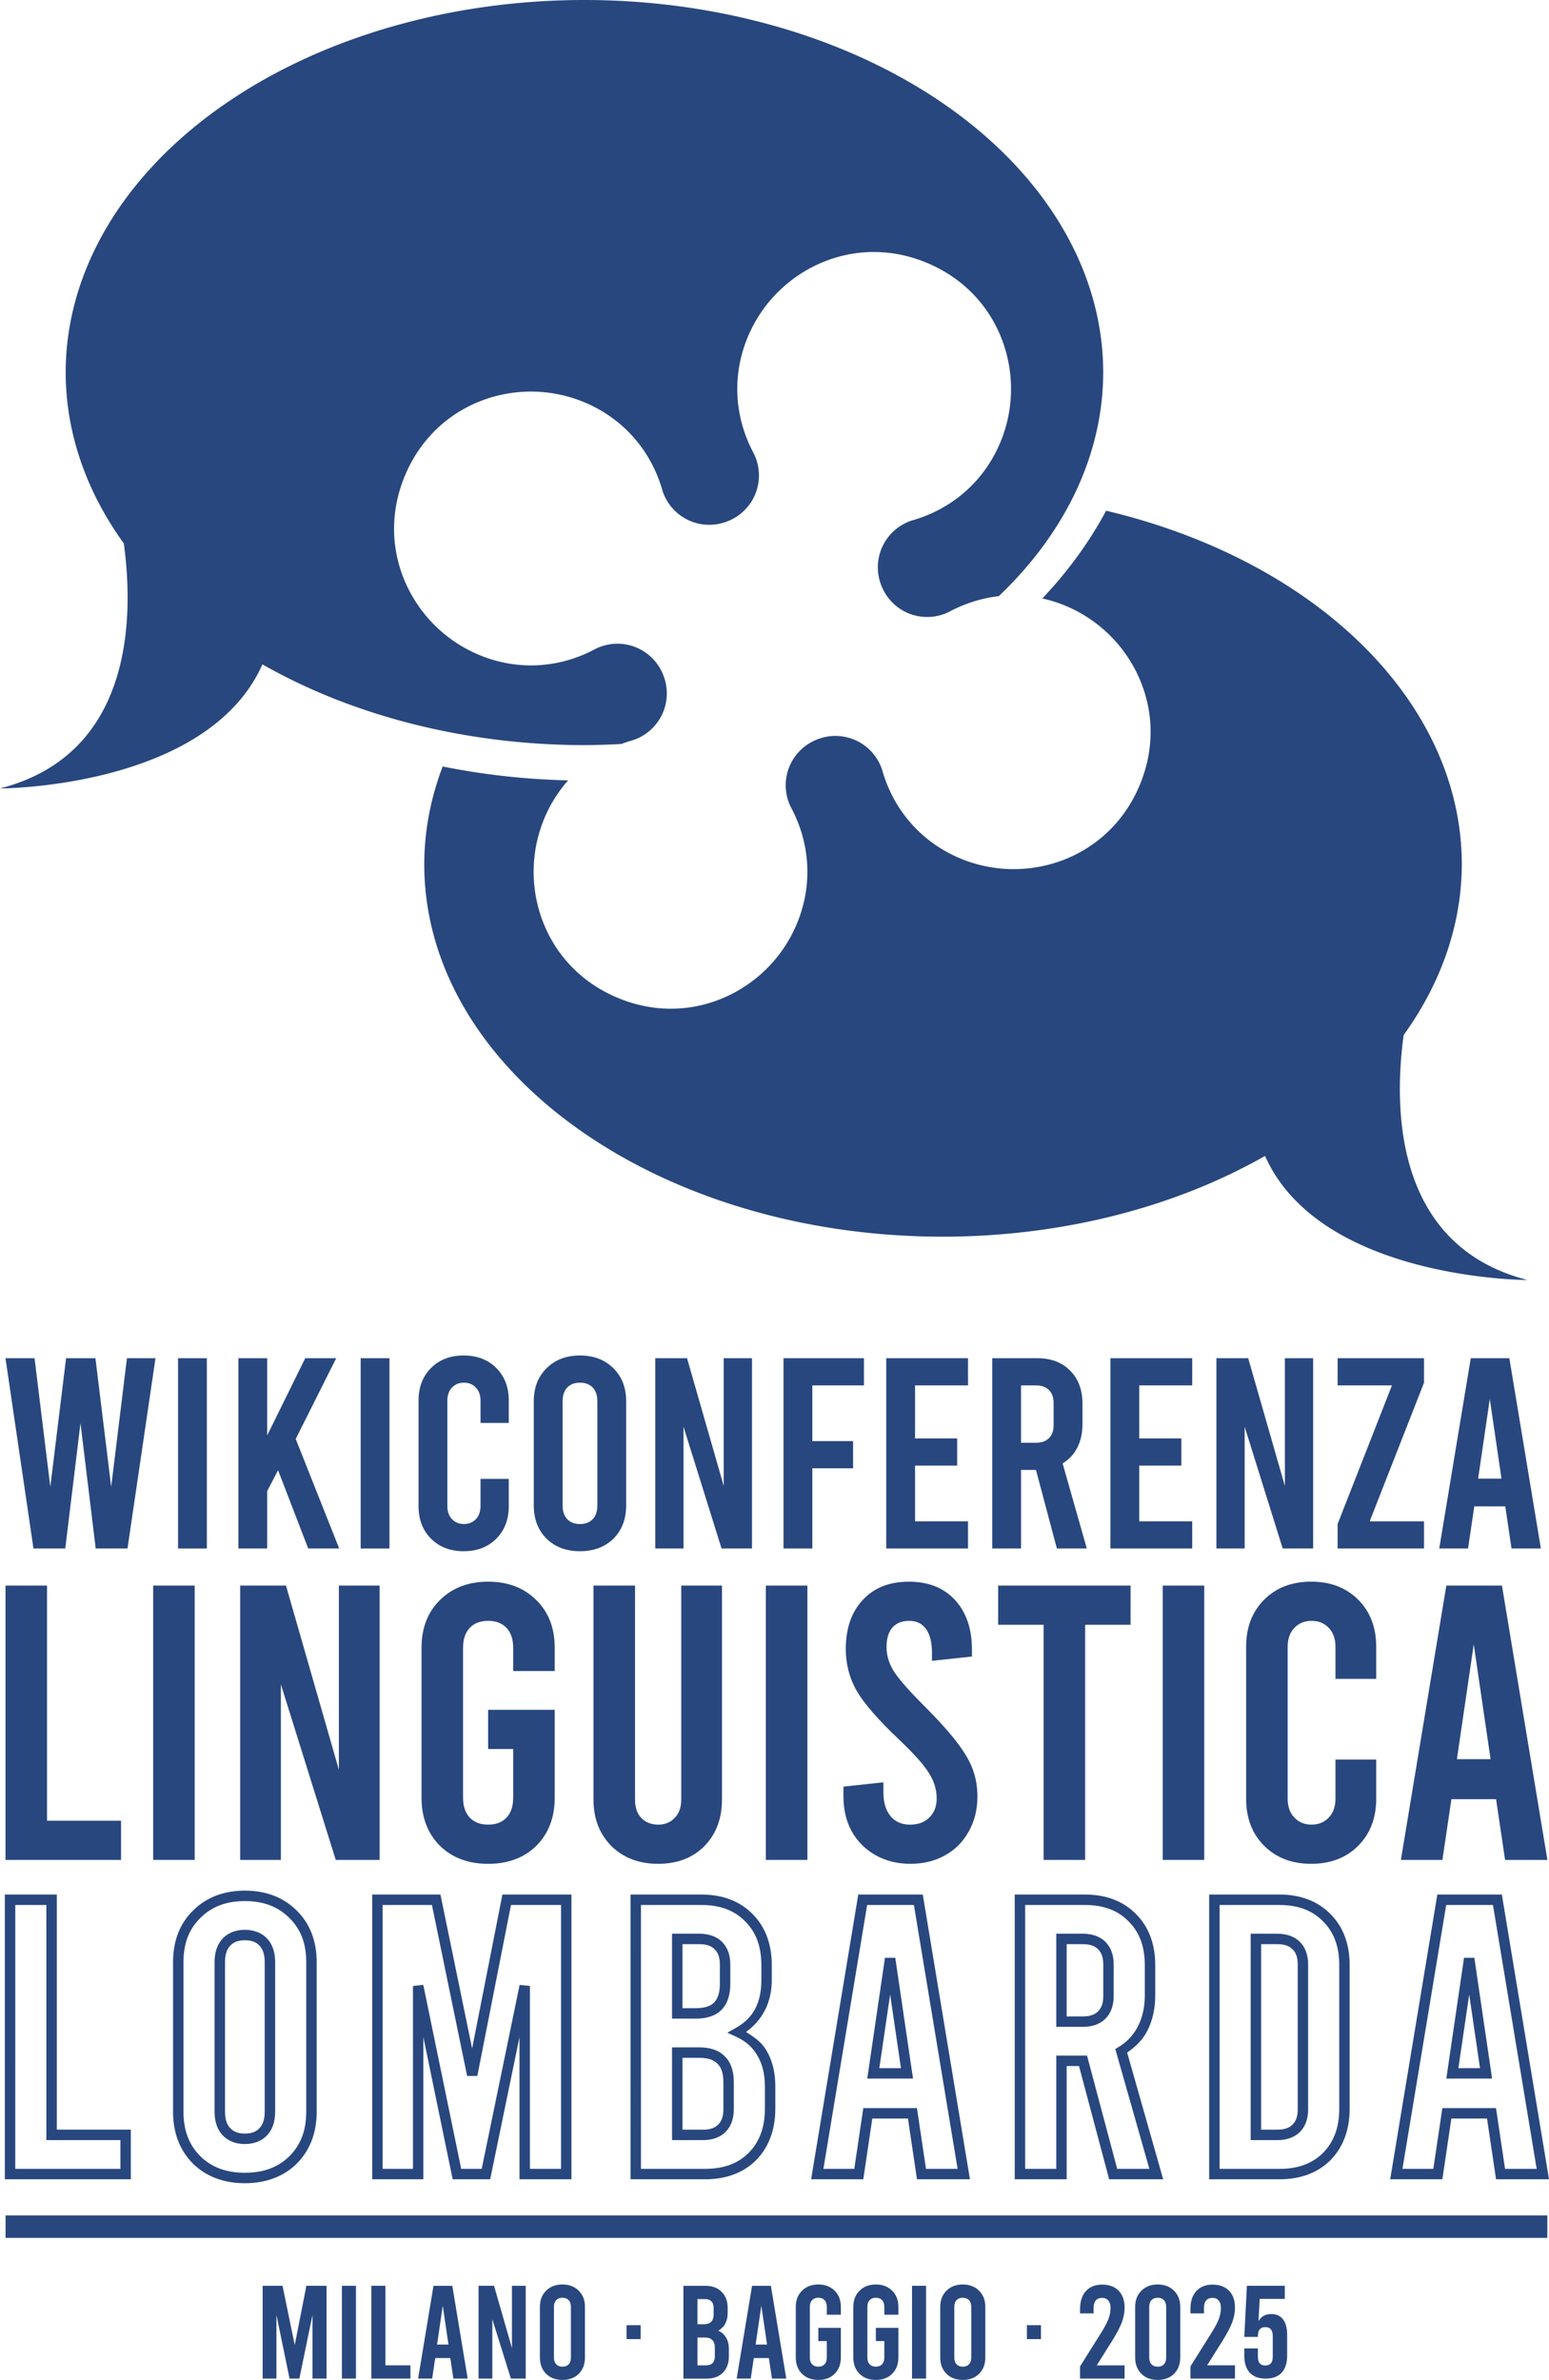 <?xml version="1.0" encoding="UTF-8" standalone="no"?>
<!-- Created with Inkscape (http://www.inkscape.org/) -->

<svg
   width="132.085mm"
   height="202.877mm"
   viewBox="0 0 132.085 202.877"
   version="1.1"
   id="svg2510"
   inkscape:version="1.3 (0e150ed6c4, 2023-07-21)"
   sodipodi:docname="Logo_Wikiconferenza_Linguistica_Lombarda_2024_-_località_-_verticale.svg"
   xmlns:inkscape="http://www.inkscape.org/namespaces/inkscape"
   xmlns:sodipodi="http://sodipodi.sourceforge.net/DTD/sodipodi-0.dtd"
   xmlns="http://www.w3.org/2000/svg"
   xmlns:svg="http://www.w3.org/2000/svg">
  <sodipodi:namedview
     id="namedview2512"
     pagecolor="#ffffff"
     bordercolor="#000000"
     borderopacity="0.25"
     inkscape:showpageshadow="2"
     inkscape:pageopacity="0.0"
     inkscape:pagecheckerboard="0"
     inkscape:deskcolor="#d1d1d1"
     inkscape:document-units="mm"
     showgrid="false"
     inkscape:zoom="0.48882427"
     inkscape:cx="384.59629"
     inkscape:cy="737.48384"
     inkscape:window-width="1920"
     inkscape:window-height="1009"
     inkscape:window-x="-8"
     inkscape:window-y="-8"
     inkscape:window-maximized="1"
     inkscape:current-layer="layer1" />
  <defs
     id="defs2507" />
  <g
     inkscape:label="Livello 1"
     inkscape:groupmode="layer"
     id="layer1"
     transform="translate(-224.85,-129.621)">
    <path
       id="rect7181"
       style="fill:#28477e;fill-opacity:1;fill-rule:evenodd;stroke:none;stroke-width:0.42;stroke-linecap:square;stroke-linejoin:miter;stroke-dasharray:none;stroke-opacity:1;paint-order:markers stroke fill"
       d="m 274.687,129.621 a 44.236,31.759 0 0 0 -44.236,31.759 44.236,31.759 0 0 0 4.956,14.567 c 0.843,6.153 0.867,17.956 -10.557,20.885 0,0 17.678,-5.5e-4 22.379,-10.577 a 44.236,31.759 0 0 0 27.454,6.884 44.236,31.759 0 0 0 0.003,0 44.236,31.759 0 0 0 3.151,-0.099 c 0.332,-0.125 0.674,-0.239 1.028,-0.337 2.298,-0.795 3.444,-3.313 2.529,-5.569 -0.918,-2.263 -3.505,-3.27 -5.712,-2.225 -4.764,2.581 -9.97,1.456 -13.353,-1.596 -3.399,-3.067 -5.054,-8.167 -2.929,-13.193 2.125,-5.026 6.937,-7.395 11.505,-7.093 4.553,0.301 8.996,3.262 10.457,8.493 0.797,2.294 3.313,3.437 5.567,2.523 2.261,-0.917 3.268,-3.503 2.226,-5.708 -2.583,-4.765 -1.459,-9.976 1.594,-13.359 2.157,-2.39 5.32,-3.916 8.754,-3.873 0.229,0.003 0.459,0.013 0.69,0.03 v 5.5e-4 c 1.233,0.091 2.493,0.385 3.75,0.917 5.026,2.125 7.394,6.937 7.093,11.505 -0.3,4.546 -3.252,8.98 -8.468,10.447 -2.311,0.787 -3.466,3.314 -2.548,5.576 0.918,2.263 3.505,3.27 5.712,2.224 1.409,-0.763 2.857,-1.2 4.286,-1.361 a 44.236,31.759 0 0 0 8.904,-19.061 44.236,31.759 0 0 0 -44.236,-31.759 z m 44.484,43.536 c -1.486,2.767 -3.333,5.251 -5.44,7.48 2.011,0.443 3.861,1.414 5.355,2.763 3.399,3.067 5.054,8.167 2.929,13.194 -2.125,5.026 -6.937,7.392 -11.505,7.091 -4.551,-0.3 -8.992,-3.259 -10.454,-8.485 -0.795,-2.299 -3.312,-3.444 -5.569,-2.529 -2.261,0.917 -3.268,3.5 -2.227,5.705 2.584,4.765 1.459,9.976 -1.594,13.359 -3.067,3.399 -8.167,5.051 -13.193,2.926 -5.026,-2.125 -7.395,-6.934 -7.093,-11.503 0.168,-2.538 1.163,-5.042 2.917,-7.014 -3.64,-0.084 -7.226,-0.485 -10.7,-1.183 -1.034,2.712 -1.562,5.51 -1.57,8.322 10e-6,17.54 19.805,31.759 44.236,31.759 9.972,-0.007 19.647,-2.433 27.458,-6.884 4.701,10.577 22.379,10.577 22.379,10.577 -11.424,-2.929 -11.4,-14.732 -10.557,-20.885 3.248,-4.502 4.948,-9.497 4.956,-14.567 -0.013,-13.684 -12.233,-25.824 -30.327,-30.127 z" />
    <g
       id="g7167"
       transform="translate(54.936,-39.147)">
      <g
         aria-label="WIKICONFERENZA "
         id="text5012-5"
         style="font-weight:bold;font-stretch:semi-condensed;font-size:23.172px;font-family:'DejaVu Serif';-inkscape-font-specification:'DejaVu Serif Bold Semi-Condensed';text-align:center;text-anchor:middle;fill:#28477e;fill-rule:evenodd;stroke-width:2.081;stroke-linecap:round;stroke-linejoin:round;paint-order:markers stroke fill">
        <path
           d="m 183.173,284.549 -2.387,16.221 h -2.711 l -1.298,-10.682 -1.298,10.682 h -2.711 l -2.387,-16.221 h 2.479 l 1.344,10.961 1.344,-10.961 h 2.503 l 1.344,10.961 1.344,-10.961 z"
           style="-inkscape-font-specification:'Bebas Bold'"
           id="path1378" />
        <path
           d="m 185.097,284.549 h 2.456 v 16.221 h -2.456 z"
           style="-inkscape-font-specification:'Bebas Bold'"
           id="path1380" />
        <path
           d="m 193.624,294.096 -0.927,1.784 v 4.889 h -2.456 v -16.221 h 2.456 V 291.13 l 3.244,-6.581 h 2.642 l -3.453,6.882 3.708,9.338 h -2.642 z"
           style="-inkscape-font-specification:'Bebas Bold'"
           id="path1382" />
        <path
           d="m 200.669,284.549 h 2.456 v 16.221 h -2.456 z"
           style="-inkscape-font-specification:'Bebas Bold'"
           id="path1384" />
        <path
           d="m 209.451,301.001 q -1.715,0 -2.781,-1.066 -1.066,-1.066 -1.066,-2.781 v -8.991 q 0,-1.715 1.066,-2.781 1.066,-1.066 2.781,-1.066 1.715,0 2.781,1.066 1.066,1.066 1.066,2.781 v 1.9 h -2.41 v -1.9 q 0,-0.695 -0.394,-1.112 -0.394,-0.417 -1.02,-0.417 -0.626,0 -1.02,0.417 -0.394,0.417 -0.394,1.112 v 8.991 q 0,0.695 0.394,1.112 0.394,0.417 1.02,0.417 0.626,0 1.02,-0.417 0.394,-0.417 0.394,-1.112 v -2.317 h 2.41 v 2.317 q 0,1.715 -1.066,2.781 -1.066,1.066 -2.781,1.066 z"
           style="-inkscape-font-specification:'Bebas Bold'"
           id="path1386" />
        <path
           d="m 219.369,301.001 q -1.761,0 -2.85,-1.066 -1.089,-1.089 -1.089,-2.85 v -8.852 q 0,-1.761 1.089,-2.827 1.089,-1.089 2.85,-1.089 1.761,0 2.85,1.089 1.089,1.066 1.089,2.827 v 8.852 q 0,1.761 -1.089,2.85 -1.089,1.066 -2.85,1.066 z m 0,-2.317 q 0.695,0 1.089,-0.417 0.394,-0.417 0.394,-1.182 v -8.852 q 0,-0.765 -0.394,-1.182 -0.394,-0.417 -1.089,-0.417 -0.695,0 -1.089,0.417 -0.394,0.417 -0.394,1.182 v 8.852 q 0,0.765 0.394,1.182 0.394,0.417 1.089,0.417 z"
           style="-inkscape-font-specification:'Bebas Bold'"
           id="path1388" />
        <path
           d="m 225.788,284.549 h 2.711 l 3.128,10.891 v -10.891 h 2.41 v 16.221 h -2.595 l -3.244,-10.381 v 10.381 h -2.41 z"
           style="-inkscape-font-specification:'Bebas Bold'"
           id="path1390" />
        <path
           d="m 236.725,284.549 h 6.859 v 2.317 h -4.403 v 4.75 h 3.476 v 2.317 h -3.476 v 6.836 h -2.456 z"
           style="-inkscape-font-specification:'Bebas Bold'"
           id="path1392" />
        <path
           d="m 245.484,284.549 h 6.975 v 2.317 h -4.519 v 4.519 h 3.592 v 2.317 h -3.592 v 4.75 h 4.519 v 2.317 h -6.975 z"
           style="-inkscape-font-specification:'Bebas Bold'"
           id="path1394" />
        <path
           d="m 260.036,300.77 -1.784,-6.697 h -1.274 v 6.697 h -2.456 v -16.221 h 3.847 q 1.761,0 2.804,1.066 1.043,1.043 1.043,2.804 v 1.784 q 0,1.112 -0.44,1.97 -0.44,0.857 -1.251,1.344 l 2.062,7.253 z m -3.059,-9.014 h 1.274 q 0.718,0 1.112,-0.394 0.394,-0.394 0.394,-1.112 v -1.877 q 0,-0.718 -0.394,-1.112 -0.394,-0.394 -1.112,-0.394 h -1.274 z"
           style="-inkscape-font-specification:'Bebas Bold'"
           id="path1396" />
        <path
           d="m 264.601,284.549 h 6.975 v 2.317 h -4.519 v 4.519 h 3.592 v 2.317 h -3.592 v 4.75 h 4.519 v 2.317 h -6.975 z"
           style="-inkscape-font-specification:'Bebas Bold'"
           id="path1398" />
        <path
           d="m 273.638,284.549 h 2.711 l 3.128,10.891 v -10.891 h 2.41 v 16.221 h -2.595 l -3.244,-10.381 v 10.381 h -2.41 z"
           style="-inkscape-font-specification:'Bebas Bold'"
           id="path1400" />
        <path
           d="m 291.342,286.635 -4.634,11.818 h 4.634 v 2.317 h -7.369 v -2.086 l 4.634,-11.818 h -4.634 v -2.317 h 7.369 z"
           style="-inkscape-font-specification:'Bebas Bold'"
           id="path1402" />
        <path
           d="m 298.271,297.178 h -2.642 l -0.533,3.592 h -2.456 l 2.688,-16.221 h 3.29 l 2.688,16.221 h -2.503 z m -0.324,-2.364 -0.996,-6.79 -0.996,6.79 z"
           style="-inkscape-font-specification:'Bebas Bold'"
           id="path1404" />
      </g>
      <g
         aria-label="LINGUISTICA"
         id="text6626-5"
         style="font-weight:bold;font-size:33.404px;font-family:Bebas;-inkscape-font-specification:'Bebas Bold';text-align:center;text-anchor:middle;fill:#28477e;fill-rule:evenodd;stroke-width:2.999;stroke-linecap:round;stroke-linejoin:round;paint-order:markers stroke fill">
        <path
           d="m 170.383,303.932 h 3.541 v 20.043 h 6.313 v 3.34 h -9.854 z"
           id="path1407" />
        <path
           d="m 182.976,303.932 h 3.541 v 23.383 h -3.541 z"
           id="path1409" />
        <path
           d="m 190.392,303.932 h 3.908 l 4.51,15.7 v -15.7 h 3.474 v 23.383 h -3.741 l -4.677,-14.965 v 14.965 h -3.474 z"
           id="path1411" />
        <path
           d="m 213.675,311.214 v -1.971 q 0,-1.102 -0.568,-1.704 -0.568,-0.601 -1.57,-0.601 -1.002,0 -1.57,0.601 -0.568,0.601 -0.568,1.704 v 12.76 q 0,1.102 0.568,1.704 0.568,0.601 1.57,0.601 1.002,0 1.57,-0.601 0.568,-0.601 0.568,-1.704 v -4.142 h -2.138 v -3.34 h 5.679 v 7.483 q 0,2.539 -1.57,4.109 -1.57,1.537 -4.109,1.537 -2.539,0 -4.109,-1.537 -1.57,-1.57 -1.57,-4.109 v -12.76 q 0,-2.539 1.57,-4.075 1.57,-1.57 4.109,-1.57 2.539,0 4.109,1.57 1.57,1.537 1.57,4.075 v 1.971 z"
           id="path1413" />
        <path
           d="m 226.034,327.649 q -2.439,0 -3.975,-1.503 -1.537,-1.537 -1.537,-3.975 v -18.239 h 3.541 v 18.239 q 0,1.002 0.534,1.57 0.568,0.568 1.436,0.568 0.869,0 1.403,-0.568 0.568,-0.568 0.568,-1.57 v -18.239 h 3.474 v 18.239 q 0,2.439 -1.503,3.975 -1.503,1.503 -3.942,1.503 z"
           id="path1415" />
        <path
           d="m 235.221,303.932 h 3.541 v 23.383 h -3.541 z"
           id="path1417" />
        <path
           d="m 247.547,327.649 q -1.67,0 -2.973,-0.735 -1.303,-0.735 -2.038,-2.038 -0.701,-1.303 -0.701,-2.973 v -0.835 l 3.407,-0.367 v 0.869 q 0,1.269 0.601,2.004 0.601,0.735 1.67,0.735 1.036,0 1.637,-0.601 0.635,-0.601 0.635,-1.637 0,-1.136 -0.668,-2.171 -0.635,-1.036 -2.572,-2.873 -2.606,-2.472 -3.574,-4.109 -0.935,-1.637 -0.935,-3.574 0,-2.639 1.436,-4.176 1.436,-1.57 3.942,-1.57 2.505,0 3.942,1.57 1.436,1.57 1.436,4.209 v 0.601 l -3.407,0.367 v -0.668 q 0,-1.336 -0.501,-2.038 -0.501,-0.701 -1.436,-0.701 -0.935,0 -1.436,0.568 -0.501,0.568 -0.501,1.67 0,1.102 0.668,2.138 0.668,1.002 2.572,2.906 2.606,2.606 3.541,4.209 0.969,1.57 0.969,3.474 0,1.67 -0.735,2.973 -0.701,1.303 -2.004,2.038 -1.303,0.735 -2.973,0.735 z"
           id="path1419" />
        <path
           d="m 255.029,303.932 h 11.291 v 3.34 h -3.875 v 20.043 h -3.541 v -20.043 h -3.875 z"
           id="path1421" />
        <path
           d="m 269.059,303.932 h 3.541 v 23.383 h -3.541 z"
           id="path1423" />
        <path
           d="m 281.719,327.649 q -2.472,0 -4.009,-1.537 -1.537,-1.537 -1.537,-4.009 v -12.961 q 0,-2.472 1.537,-4.009 1.537,-1.537 4.009,-1.537 2.472,0 4.009,1.537 1.537,1.537 1.537,4.009 v 2.739 h -3.474 v -2.739 q 0,-1.002 -0.568,-1.603 -0.568,-0.601 -1.47,-0.601 -0.902,0 -1.47,0.601 -0.568,0.601 -0.568,1.603 v 12.961 q 0,1.002 0.568,1.603 0.568,0.601 1.47,0.601 0.902,0 1.47,-0.601 0.568,-0.601 0.568,-1.603 v -3.34 h 3.474 v 3.34 q 0,2.472 -1.537,4.009 -1.537,1.537 -4.009,1.537 z"
           id="path1425" />
        <path
           d="m 297.486,322.137 h -3.808 l -0.768,5.178 h -3.541 l 3.875,-23.383 h 4.743 l 3.875,23.383 h -3.608 z m -0.468,-3.407 -1.436,-9.787 -1.436,9.787 z"
           id="path1427" />
      </g>
      <g
         aria-label="LOMBARDA"
         id="text6634-5"
         style="font-weight:bold;font-size:33.404px;font-family:Bebas;-inkscape-font-specification:'Bebas Bold';text-align:center;letter-spacing:2.051px;text-anchor:middle;fill:none;fill-rule:evenodd;stroke:#28477e;stroke-width:0.89;stroke-linecap:square;paint-order:markers stroke fill">
        <path
           style="color:#000000;-inkscape-font-specification:'Bebas Bold';fill:#28477e;fill-rule:nonzero;stroke:none;stroke-linecap:butt;-inkscape-stroke:none"
           d="m 170.326,330.268 v 0.445 23.828 h 10.744 v -4.23 h -6.312 v -20.043 z m 0.891,0.891 h 2.65 v 20.043 h 6.314 v 2.449 h -8.965 z"
           id="path1430" />
        <path
           style="color:#000000;-inkscape-font-specification:'Bebas Bold';fill:#28477e;fill-rule:nonzero;stroke:none;stroke-linecap:butt;-inkscape-stroke:none"
           d="m 190.795,329.934 c -1.784,0 -3.292,0.57 -4.424,1.701 -1.132,1.11 -1.701,2.606 -1.701,4.389 v 12.762 c 0,1.784 0.57,3.29 1.701,4.422 l 0.002,0.002 v 0.002 c 1.132,1.108 2.64,1.664 4.422,1.664 1.782,0 3.288,-0.556 4.42,-1.664 v -0.002 l 0.002,-0.002 c 1.131,-1.131 1.701,-2.638 1.701,-4.422 v -12.762 c 0,-1.783 -0.569,-3.279 -1.701,-4.389 -1.131,-1.131 -2.638,-1.701 -4.422,-1.701 z m 0,0.891 c 1.601,0 2.831,0.478 3.793,1.439 l 0.002,0.002 0.002,0.002 c 0.959,0.939 1.436,2.155 1.436,3.756 v 12.762 c 0,1.6 -0.477,2.829 -1.438,3.791 -0.961,0.939 -2.193,1.408 -3.795,1.408 -1.601,0 -2.835,-0.468 -3.795,-1.406 l -0.002,-0.002 c -6.6e-4,-6.4e-4 -0.001,-10e-4 -0.002,-0.002 -0.959,-0.961 -1.436,-2.19 -1.436,-3.789 v -12.762 c 0,-1.601 0.476,-2.817 1.436,-3.756 l 0.002,-0.002 0.002,-0.002 c 0.962,-0.962 2.194,-1.439 3.795,-1.439 z m 0,2.449 c -0.757,0 -1.426,0.246 -1.895,0.742 -0.472,0.5 -0.689,1.197 -0.689,2.008 v 12.762 c 0,0.811 0.218,1.508 0.689,2.008 0.468,0.496 1.137,0.742 1.895,0.742 0.757,0 1.424,-0.246 1.893,-0.742 0.472,-0.5 0.689,-1.196 0.689,-2.008 v -12.762 c 0,-0.811 -0.218,-1.508 -0.689,-2.008 -0.468,-0.496 -1.135,-0.742 -1.893,-0.742 z m 0,0.891 c 0.579,0 0.957,0.155 1.246,0.461 0.285,0.302 0.445,0.74 0.445,1.398 v 12.762 c 0,0.658 -0.16,1.094 -0.445,1.396 -0.289,0.306 -0.667,0.463 -1.246,0.463 -0.579,0 -0.959,-0.157 -1.248,-0.463 -0.285,-0.302 -0.445,-0.738 -0.445,-1.396 v -12.762 c 0,-0.658 0.16,-1.096 0.445,-1.398 0.289,-0.306 0.669,-0.461 1.248,-0.461 z"
           id="path1432" />
        <path
           style="color:#000000;-inkscape-font-specification:'Bebas Bold';fill:#28477e;fill-rule:nonzero;stroke:none;stroke-linecap:butt;-inkscape-stroke:none"
           d="m 201.652,330.268 v 24.273 h 4.363 v -12.119 l 2.5,12.119 h 3.197 l 2.5,-12.119 v 12.119 h 4.43 v -24.273 h -0.443 -5.443 l -2.584,13.121 -2.701,-13.121 z m 0.891,0.891 h 4.203 l 3,14.576 0.871,-0.004 2.869,-14.572 h 4.268 v 22.492 h -2.652 V 338.062 l -0.879,-0.09 -3.234,15.678 h -1.748 l -3.232,-15.678 -0.881,0.09 v 15.588 h -2.584 z"
           id="path1434" />
        <path
           style="color:#000000;-inkscape-font-specification:'Bebas Bold';fill:#28477e;fill-rule:nonzero;stroke:none;stroke-linecap:butt;-inkscape-stroke:none"
           d="m 223.68,330.268 v 24.273 h 6.357 c 1.78,0 3.265,-0.542 4.355,-1.633 l 0.002,-0.002 0.002,-0.002 c 1.088,-1.112 1.631,-2.606 1.631,-4.387 v -1.904 c 0,-1.173 -0.25,-2.204 -0.764,-3.062 -0.394,-0.688 -1.05,-1.146 -1.738,-1.564 1.383,-0.998 2.201,-2.48 2.201,-4.459 v -1.236 c 0,-1.78 -0.544,-3.265 -1.635,-4.355 -1.089,-1.112 -2.575,-1.668 -4.355,-1.668 z m 0.889,0.891 h 5.168 c 1.603,0 2.808,0.467 3.723,1.402 l 0.002,0.002 0.002,0.002 c 0.914,0.914 1.373,2.122 1.373,3.727 v 1.236 c 0,1.981 -0.693,3.27 -2.145,4.088 l -0.758,0.428 0.789,0.365 c 0.795,0.367 1.372,0.886 1.771,1.586 l 0.002,0.004 0.002,0.004 c 0.42,0.699 0.639,1.56 0.639,2.611 v 1.904 c 0,1.605 -0.46,2.827 -1.377,3.764 -0.913,0.911 -2.12,1.369 -3.723,1.369 h -5.469 z m 2.65,2.449 v 0.445 6.793 h 2.016 c 0.917,0 1.674,-0.221 2.186,-0.732 0.528,-0.528 0.766,-1.298 0.766,-2.219 v -1.67 c 0,-0.772 -0.225,-1.444 -0.699,-1.918 -0.474,-0.474 -1.146,-0.699 -1.918,-0.699 z m 0.891,0.891 h 1.459 c 0.609,0 1.006,0.155 1.289,0.438 0.283,0.283 0.438,0.68 0.438,1.289 v 1.67 c 0,0.772 -0.186,1.272 -0.504,1.59 -0.29,0.29 -0.781,0.471 -1.557,0.471 h -1.125 z m -0.891,8.797 v 7.906 h 2.65 c 0.772,0 1.444,-0.225 1.918,-0.699 0.474,-0.474 0.699,-1.146 0.699,-1.918 v -2.338 c 0,-0.916 -0.237,-1.675 -0.768,-2.184 -0.508,-0.531 -1.268,-0.768 -2.184,-0.768 z m 0.891,0.891 h 1.426 c 0.772,0 1.254,0.186 1.547,0.496 l 0.01,0.008 0.008,0.008 c 0.31,0.293 0.496,0.777 0.496,1.549 v 2.338 c 0,0.609 -0.155,1.006 -0.438,1.289 -0.283,0.283 -0.68,0.438 -1.289,0.438 h -1.76 z"
           id="path1436" />
        <path
           style="color:#000000;-inkscape-font-specification:'Bebas Bold';fill:#28477e;fill-rule:nonzero;stroke:none;stroke-linecap:butt;-inkscape-stroke:none"
           d="m 243.1,330.268 -4.021,24.273 h 4.449 l 0.768,-5.178 h 3.041 l 0.77,5.178 h 4.516 l -4.023,-24.273 z m 0.756,0.891 h 3.988 l 3.727,22.492 h -2.697 l -0.77,-5.178 h -0.383 -4.193 l -0.768,5.178 h -2.633 z m 1.52,4.5 -1.51,10.297 h 3.902 l -0.074,-0.51 -1.438,-9.787 z m 0.441,3.131 0.922,6.277 h -1.844 z"
           id="path1438" />
        <path
           style="color:#000000;-inkscape-font-specification:'Bebas Bold';fill:#28477e;fill-rule:nonzero;stroke:none;stroke-linecap:butt;-inkscape-stroke:none"
           d="m 256.441,330.268 v 24.273 h 4.43 v -9.654 h 1.051 l 2.572,9.654 h 0.342 4.264 l -3.072,-10.801 c 0.693,-0.488 1.312,-1.06 1.709,-1.834 0.459,-0.894 0.686,-1.915 0.686,-3.043 v -2.572 c 0,-1.78 -0.544,-3.265 -1.635,-4.355 -1.089,-1.112 -2.575,-1.668 -4.355,-1.668 z m 0.889,0.891 h 5.102 c 1.603,0 2.808,0.467 3.723,1.402 l 0.002,0.002 0.002,0.002 c 0.914,0.914 1.373,2.122 1.373,3.727 v 2.572 c 0,1.01 -0.199,1.882 -0.586,2.637 -0.388,0.756 -0.926,1.331 -1.637,1.758 l -0.293,0.176 2.906,10.217 h -2.744 l -2.572,-9.654 h -2.623 v 9.654 h -2.652 z m 2.652,2.449 v 7.939 h 0.443 1.838 c 0.772,10e-6 1.444,-0.225 1.918,-0.699 0.474,-0.474 0.699,-1.146 0.699,-1.918 v -2.705 c 0,-0.772 -0.225,-1.444 -0.699,-1.918 -0.474,-0.474 -1.146,-0.699 -1.918,-0.699 z m 0.889,0.891 h 1.393 c 0.609,0 1.006,0.155 1.289,0.438 0.283,0.283 0.438,0.68 0.438,1.289 v 2.705 c 0,0.609 -0.155,1.006 -0.438,1.289 -0.283,0.283 -0.68,0.438 -1.289,0.438 h -1.393 z"
           id="path1440" />
        <path
           style="color:#000000;-inkscape-font-specification:'Bebas Bold';fill:#28477e;fill-rule:nonzero;stroke:none;stroke-linecap:butt;-inkscape-stroke:none"
           d="m 273.021,330.268 v 0.445 23.828 h 5.99 c 1.78,0 3.267,-0.542 4.357,-1.633 l 0.002,-0.002 0.002,-0.002 c 1.088,-1.112 1.629,-2.606 1.629,-4.387 v -12.227 c 0,-1.78 -0.542,-3.265 -1.633,-4.355 -1.089,-1.112 -2.577,-1.668 -4.357,-1.668 z m 0.891,0.891 h 5.1 c 1.603,0 2.81,0.467 3.725,1.402 l 0.002,0.002 0.002,0.002 c 0.914,0.914 1.373,2.122 1.373,3.727 v 12.227 c 0,1.605 -0.46,2.827 -1.377,3.764 -0.913,0.911 -2.122,1.369 -3.725,1.369 h -5.1 z m 2.65,2.449 v 17.594 h 2.283 c 0.772,0 1.444,-0.225 1.918,-0.699 0.474,-0.474 0.697,-1.146 0.697,-1.918 v -12.359 c 0,-0.772 -0.223,-1.444 -0.697,-1.918 -0.474,-0.474 -1.146,-0.699 -1.918,-0.699 z m 0.891,0.891 h 1.393 c 0.609,0 1.006,0.155 1.289,0.438 0.283,0.283 0.438,0.68 0.438,1.289 v 12.359 c 0,0.609 -0.155,1.006 -0.438,1.289 -0.283,0.283 -0.68,0.438 -1.289,0.438 h -1.393 z"
           id="path1442" />
        <path
           style="color:#000000;-inkscape-font-specification:'Bebas Bold';fill:#28477e;fill-rule:nonzero;stroke:none;stroke-linecap:butt;-inkscape-stroke:none"
           d="m 292.477,330.268 -4.021,24.273 h 4.449 l 0.768,-5.178 h 3.041 l 0.77,5.178 h 4.516 l -4.023,-24.273 z m 0.756,0.891 h 3.988 l 3.727,22.492 H 298.25 l -0.77,-5.178 h -0.383 -4.193 l -0.768,5.178 h -2.633 z m 1.52,4.5 -1.51,10.297 h 3.902 l -0.074,-0.51 -1.438,-9.787 z m 0.441,3.131 0.922,6.277 h -1.844 z"
           id="path1444" />
      </g>
      <g
         aria-label="MILANO · BAGGIO · 2024"
         id="text6878-3"
         style="font-weight:bold;font-size:11.3px;font-family:Bebas;-inkscape-font-specification:'Bebas Bold';text-align:center;text-anchor:middle;fill:#28477e;fill-rule:evenodd;stroke-width:0.401;stroke-linecap:square;paint-order:markers stroke fill">
        <path
           d="m 197.758,363.621 v 7.91 h -1.198 v -5.424 l -1.119,5.424 h -0.836 l -1.119,-5.424 v 5.424 h -1.175 v -7.91 h 1.695 l 1.04,5.051 0.994,-5.051 z"
           id="path1447" />
        <path
           d="m 199.069,363.621 h 1.198 v 7.91 h -1.198 z"
           id="path1449" />
        <path
           d="m 201.578,363.621 h 1.198 v 6.78 h 2.136 v 1.13 h -3.334 z"
           id="path1451" />
        <path
           d="m 208.313,369.78 h -1.288 l -0.26,1.752 h -1.198 l 1.311,-7.91 h 1.605 l 1.311,7.91 h -1.22 z m -0.158,-1.153 -0.486,-3.311 -0.486,3.311 z"
           id="path1453" />
        <path
           d="m 210.72,363.621 h 1.322 l 1.526,5.311 v -5.311 h 1.175 v 7.91 h -1.266 l -1.582,-5.062 v 5.062 h -1.175 z"
           id="path1455" />
        <path
           d="m 217.873,371.645 q -0.859,0 -1.39,-0.52 -0.531,-0.531 -0.531,-1.39 v -4.317 q 0,-0.859 0.531,-1.379 0.531,-0.531 1.39,-0.531 0.859,0 1.39,0.531 0.531,0.52 0.531,1.379 v 4.317 q 0,0.859 -0.531,1.39 -0.531,0.52 -1.39,0.52 z m 0,-1.13 q 0.339,0 0.531,-0.203 0.192,-0.203 0.192,-0.576 v -4.317 q 0,-0.373 -0.192,-0.576 -0.192,-0.203 -0.531,-0.203 -0.339,0 -0.531,0.203 -0.192,0.203 -0.192,0.576 v 4.317 q 0,0.373 0.192,0.576 0.192,0.203 0.531,0.203 z"
           id="path1457" />
        <path
           d="m 223.342,366.978 h 1.198 v 1.187 h -1.198 z"
           id="path1459" />
        <path
           d="m 231.162,367.441 q 0.441,0.203 0.667,0.599 0.237,0.396 0.237,0.961 v 0.644 q 0,0.859 -0.509,1.379 -0.509,0.509 -1.367,0.509 h -2 v -7.91 h 1.898 q 0.859,0 1.367,0.52 0.509,0.508 0.509,1.367 v 0.418 q 0,1.062 -0.802,1.514 z m -1.774,-2.689 v 2.147 h 0.531 q 0.429,0 0.633,-0.203 0.215,-0.215 0.215,-0.644 v -0.565 q 0,-0.35 -0.192,-0.542 -0.192,-0.192 -0.542,-0.192 z m 1.48,4.125 q 0,-0.429 -0.215,-0.633 -0.203,-0.215 -0.633,-0.215 h -0.633 v 2.373 h 0.746 q 0.35,0 0.542,-0.192 0.192,-0.192 0.192,-0.542 z"
           id="path1461" />
        <path
           d="m 235.478,369.78 h -1.288 l -0.26,1.752 h -1.198 l 1.311,-7.91 h 1.605 l 1.311,7.91 h -1.22 z m -0.158,-1.153 -0.486,-3.311 -0.486,3.311 z"
           id="path1463" />
        <path
           d="m 240.416,366.085 v -0.667 q 0,-0.373 -0.192,-0.576 -0.192,-0.203 -0.531,-0.203 -0.339,0 -0.531,0.203 -0.192,0.203 -0.192,0.576 v 4.317 q 0,0.373 0.192,0.576 0.192,0.203 0.531,0.203 0.339,0 0.531,-0.203 0.192,-0.203 0.192,-0.576 v -1.401 h -0.723 v -1.13 h 1.921 v 2.531 q 0,0.859 -0.531,1.39 -0.531,0.52 -1.39,0.52 -0.859,0 -1.39,-0.52 -0.531,-0.531 -0.531,-1.39 v -4.317 q 0,-0.859 0.531,-1.379 0.531,-0.531 1.39,-0.531 0.859,0 1.39,0.531 0.531,0.52 0.531,1.379 v 0.667 z"
           id="path1465" />
        <path
           d="m 245.321,366.085 v -0.667 q 0,-0.373 -0.192,-0.576 -0.192,-0.203 -0.531,-0.203 -0.339,0 -0.531,0.203 -0.192,0.203 -0.192,0.576 v 4.317 q 0,0.373 0.192,0.576 0.192,0.203 0.531,0.203 0.339,0 0.531,-0.203 0.192,-0.203 0.192,-0.576 v -1.401 h -0.723 v -1.13 h 1.921 v 2.531 q 0,0.859 -0.531,1.39 -0.531,0.52 -1.39,0.52 -0.859,0 -1.39,-0.52 -0.531,-0.531 -0.531,-1.39 v -4.317 q 0,-0.859 0.531,-1.379 0.531,-0.531 1.39,-0.531 0.859,0 1.39,0.531 0.531,0.52 0.531,1.379 v 0.667 z"
           id="path1467" />
        <path
           d="m 247.683,363.621 h 1.198 v 7.91 h -1.198 z"
           id="path1469" />
        <path
           d="m 252.011,371.645 q -0.859,0 -1.39,-0.52 -0.531,-0.531 -0.531,-1.39 v -4.317 q 0,-0.859 0.531,-1.379 0.531,-0.531 1.39,-0.531 0.859,0 1.39,0.531 0.531,0.52 0.531,1.379 v 4.317 q 0,0.859 -0.531,1.39 -0.531,0.52 -1.39,0.52 z m 0,-1.13 q 0.339,0 0.531,-0.203 0.192,-0.203 0.192,-0.576 v -4.317 q 0,-0.373 -0.192,-0.576 -0.192,-0.203 -0.531,-0.203 -0.339,0 -0.531,0.203 -0.192,0.203 -0.192,0.576 v 4.317 q 0,0.373 0.192,0.576 0.192,0.203 0.531,0.203 z"
           id="path1471" />
        <path
           d="m 257.48,366.978 h 1.198 v 1.187 h -1.198 z"
           id="path1473" />
        <path
           d="m 263.435,370.402 h 2.373 v 1.13 h -3.797 V 370.492 l 1.752,-2.791 q 0.486,-0.768 0.667,-1.243 0.181,-0.486 0.181,-0.949 0,-0.418 -0.192,-0.633 -0.181,-0.226 -0.531,-0.226 -0.35,0 -0.542,0.226 -0.181,0.215 -0.181,0.633 v 0.463 h -1.153 v -0.373 q 0,-0.972 0.497,-1.526 0.509,-0.554 1.39,-0.554 0.893,0 1.401,0.52 0.509,0.52 0.509,1.435 0,0.644 -0.237,1.266 -0.226,0.61 -0.825,1.571 z"
           id="path1475" />
        <path
           d="m 268.633,371.645 q -0.859,0 -1.39,-0.52 -0.531,-0.531 -0.531,-1.39 v -4.317 q 0,-0.859 0.531,-1.379 0.531,-0.531 1.39,-0.531 0.859,0 1.39,0.531 0.531,0.52 0.531,1.379 v 4.317 q 0,0.859 -0.531,1.39 -0.531,0.52 -1.39,0.52 z m 0,-1.13 q 0.339,0 0.531,-0.203 0.192,-0.203 0.192,-0.576 v -4.317 q 0,-0.373 -0.192,-0.576 -0.192,-0.203 -0.531,-0.203 -0.339,0 -0.531,0.203 -0.192,0.203 -0.192,0.576 v 4.317 q 0,0.373 0.192,0.576 0.192,0.203 0.531,0.203 z"
           id="path1477" />
        <path
           id="path1479"
           d="M 273.311 363.52 C 272.724 363.52 272.261 363.704 271.922 364.074 C 271.59 364.443 271.424 364.951 271.424 365.599 L 271.424 365.972 L 272.577 365.972 L 272.577 365.509 C 272.577 365.23 272.637 365.019 272.758 364.876 C 272.886 364.725 273.066 364.65 273.3 364.65 C 273.533 364.65 273.711 364.725 273.831 364.876 C 273.959 365.019 274.023 365.23 274.023 365.509 C 274.023 365.818 273.963 366.134 273.843 366.458 C 273.722 366.774 273.5 367.189 273.176 367.701 L 271.424 370.492 L 271.424 371.532 L 275.221 371.532 L 275.221 370.401 L 272.848 370.401 L 274.159 368.311 C 274.558 367.671 274.833 367.147 274.984 366.74 C 275.142 366.326 275.221 365.904 275.221 365.475 C 275.221 364.864 275.052 364.386 274.713 364.04 C 274.374 363.693 273.906 363.52 273.311 363.52 z M 276.238 363.621 L 276.016 367.978 L 277.174 367.978 L 277.174 367.911 C 277.174 367.398 277.386 367.142 277.809 367.142 C 278.233 367.142 278.444 367.398 278.444 367.911 L 278.444 369.66 C 278.444 370.165 278.233 370.417 277.809 370.417 C 277.386 370.417 277.174 370.165 277.174 369.66 L 277.174 368.958 L 276.016 368.958 L 276.016 369.571 C 276.016 370.202 276.172 370.689 276.484 371.03 C 276.796 371.365 277.249 371.532 277.843 371.532 C 278.437 371.532 278.89 371.365 279.202 371.03 C 279.514 370.689 279.67 370.202 279.67 369.571 L 279.67 367.81 C 279.67 367.231 279.555 366.789 279.324 366.485 C 279.094 366.18 278.756 366.028 278.31 366.028 C 277.835 366.028 277.482 366.217 277.252 366.596 L 277.23 366.596 L 277.33 364.736 L 279.469 364.736 L 279.469 363.621 L 276.238 363.621 z " />
      </g>
      <path
         id="rect6932-7"
         style="fill:#28477e;fill-rule:evenodd;stroke-width:0.401;stroke-linecap:square;paint-order:markers stroke fill"
         d="m 170.388,357.621 h 131.468 v 1.914 H 170.388 Z" />
    </g>
  </g>
</svg>
